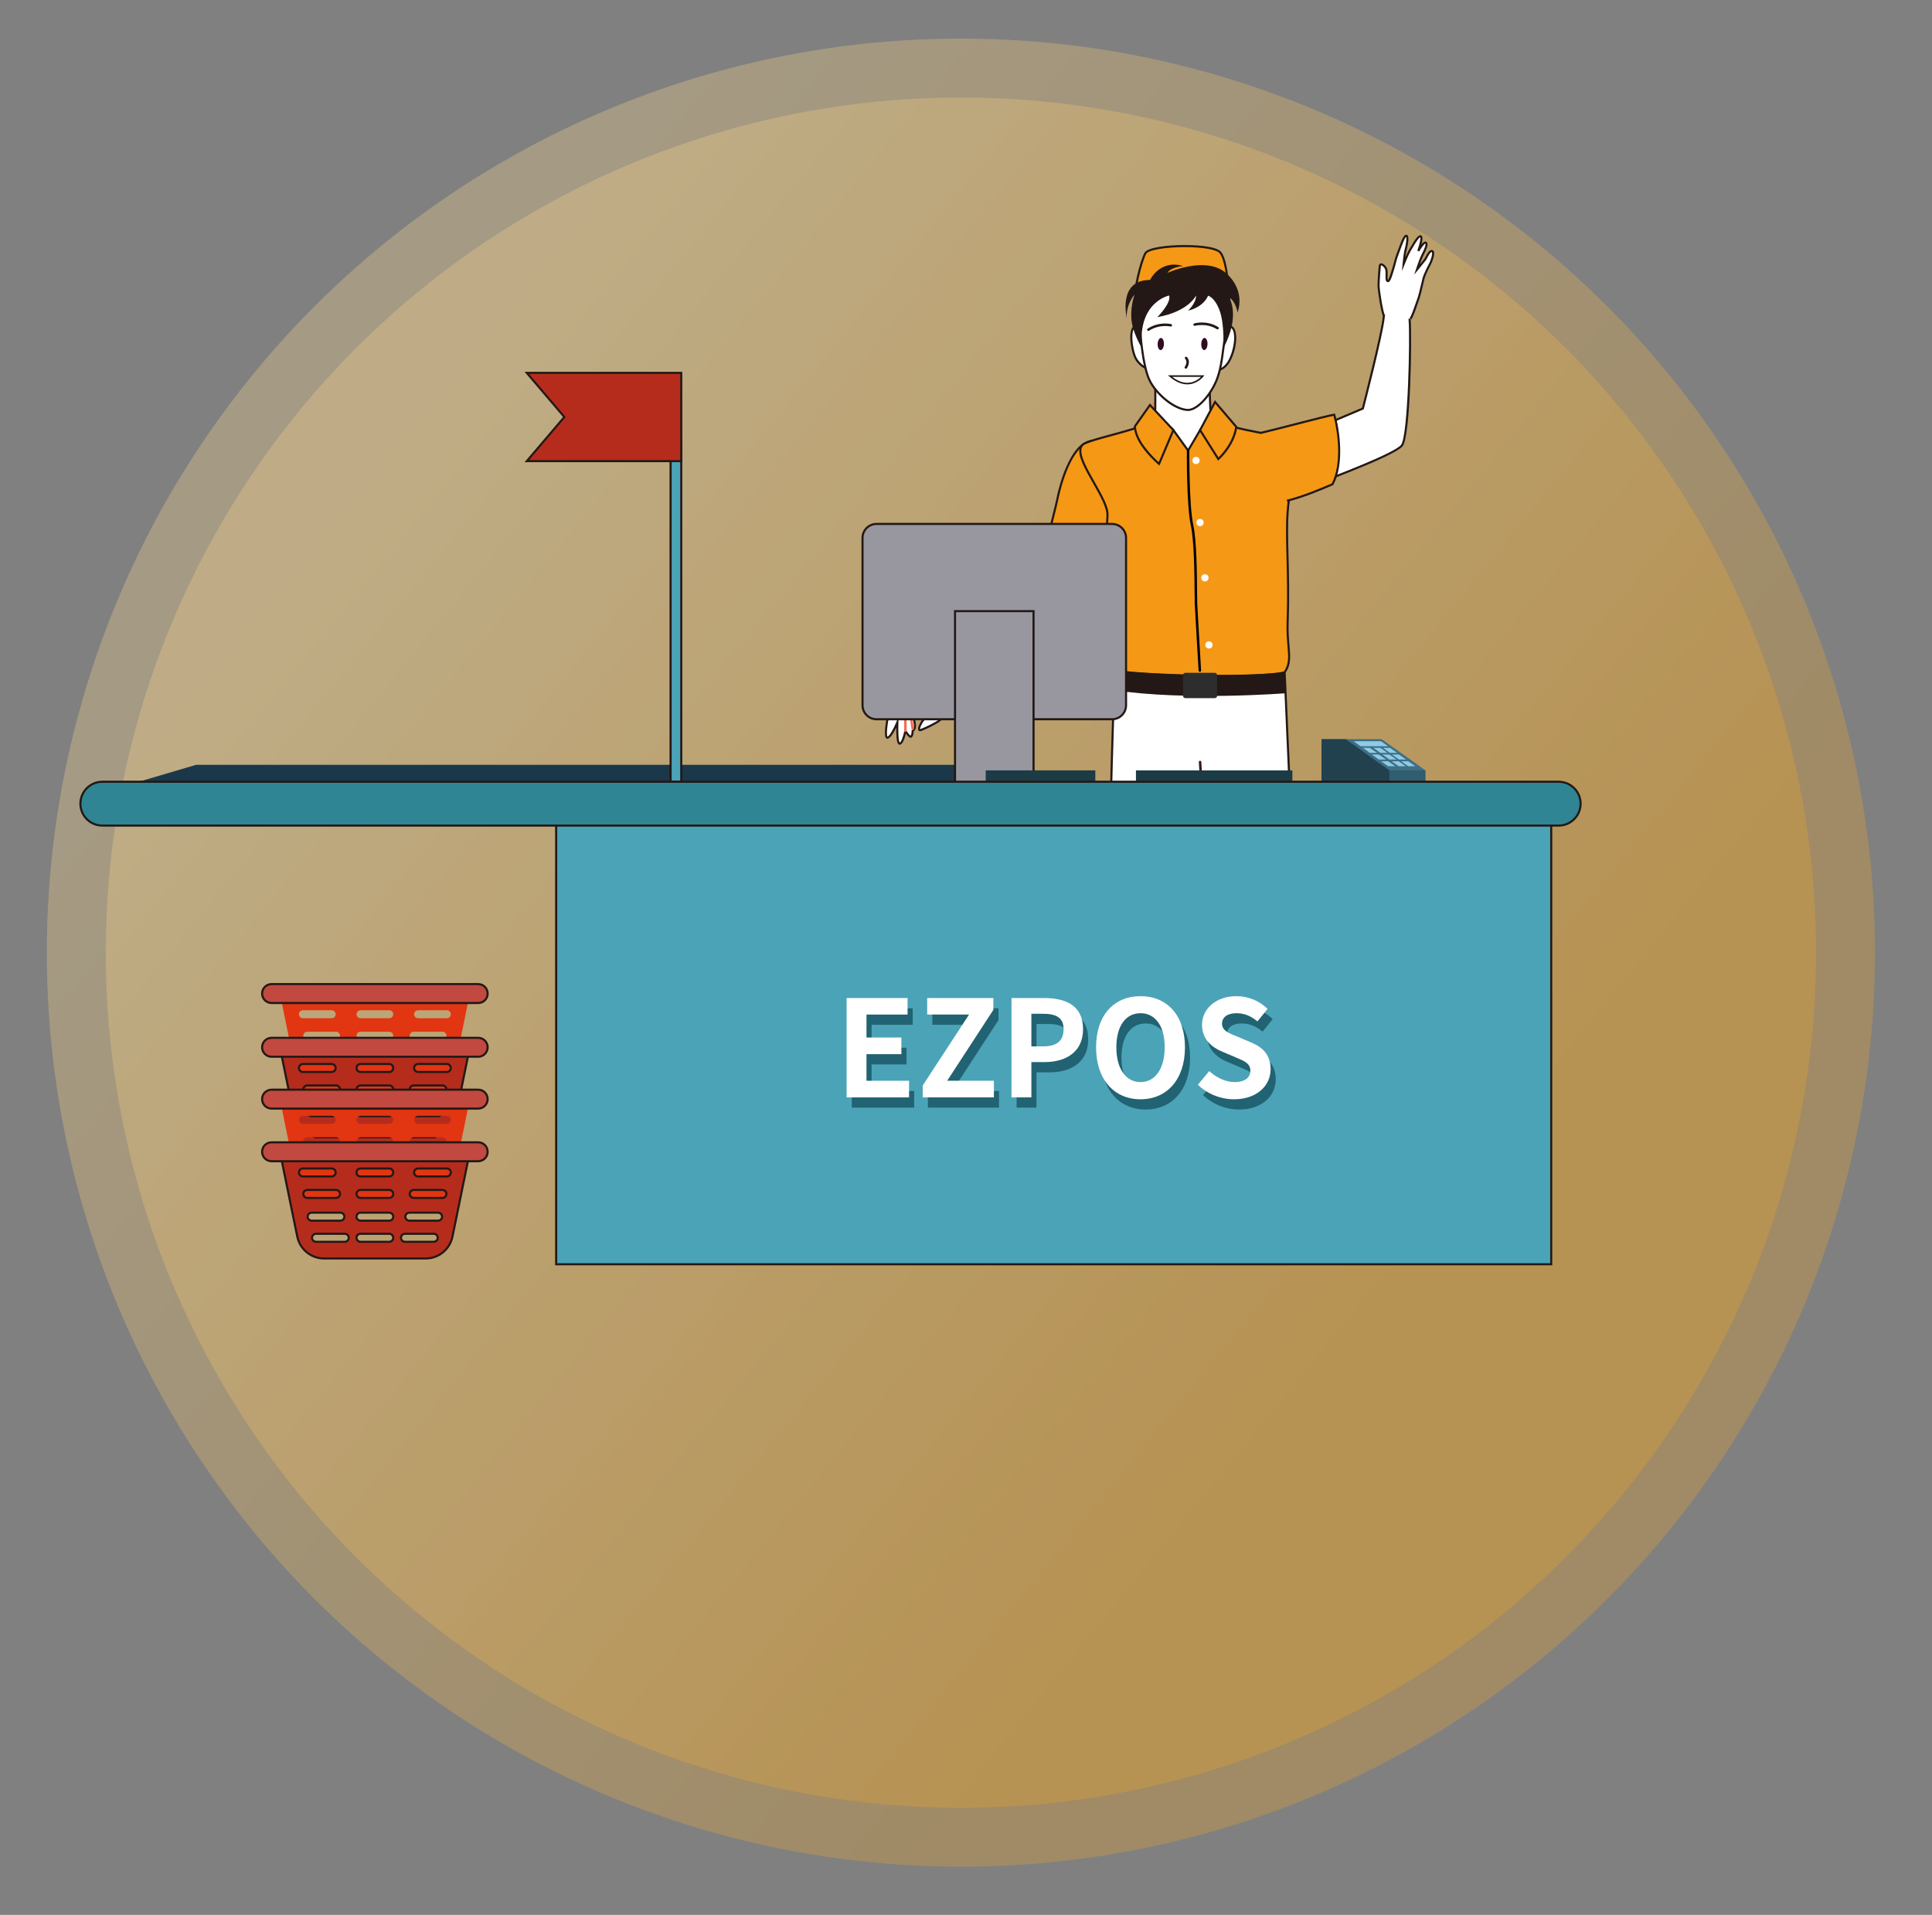<?xml version="1.0" encoding="iso-8859-1"?>
<!-- Generator: Adobe Illustrator 16.0.0, SVG Export Plug-In . SVG Version: 6.00 Build 0)  -->
<!DOCTYPE svg PUBLIC "-//W3C//DTD SVG 1.1//EN" "http://www.w3.org/Graphics/SVG/1.1/DTD/svg11.dtd">
<svg version="1.1" id="Layer_2" xmlns="http://www.w3.org/2000/svg" xmlns:xlink="http://www.w3.org/1999/xlink" x="0px" y="0px"
	 width="754px" height="747.334px" viewBox="0 0 754 747.334" style="enable-background:new 0 0 754 747.334;" xml:space="preserve"
	>
<rect x="0" y="0" width="754" height="747.334" fill="#808080" stroke="none"/>
<g>
	<linearGradient id="SVGID_1_" gradientUnits="userSpaceOnUse" x1="130.963" y1="172.973" x2="546.218" y2="511.269">
		<stop  offset="0" style="stop-color:#FFDA8C"/>
		<stop  offset="1" style="stop-color:#EDA425"/>
	</linearGradient>
	<circle style="opacity:0.29;fill:url(#SVGID_1_);" cx="375.008" cy="371.788" r="356.734"/>
	<linearGradient id="SVGID_2_" gradientUnits="userSpaceOnUse" x1="146.698" y1="185.79" x2="535.18" y2="502.275">
		<stop  offset="0" style="stop-color:#FFDA8C"/>
		<stop  offset="1" style="stop-color:#EDA425"/>
	</linearGradient>
	<circle style="opacity:0.29;fill:url(#SVGID_2_);" cx="375.008" cy="371.788" r="333.734"/>
	<g>
		<g>
			<g>
				<path style="fill:#FFFFFF;" d="M415.261,198.615c0,0-7.224,26.395-10.911,37.201c-3.687,10.808,14.646,14.444,18.618,6.95
					c3.971-7.496,13.377-41.399,13.377-41.399L415.261,198.615z"/>
				<path style="fill:#231815;" d="M414.803,247.123c0,0,0,0-0.002,0c-4.167,0-8.096-1.729-10.011-4.405
					c-1.429-1.997-1.713-4.429-0.825-7.032c3.642-10.672,10.831-36.913,10.904-37.178l0.094-0.341l21.897,2.856l-0.124,0.451
					c-0.385,1.386-9.464,34.033-13.41,41.481C421.943,245.565,418.758,247.123,414.803,247.123z M415.559,199.063
					c-0.859,3.13-7.402,26.854-10.824,36.885c-0.813,2.379-0.57,4.498,0.718,6.298c1.766,2.468,5.437,4.064,9.349,4.064
					c0.002,0,0.002,0,0.002,0c3.649,0,6.566-1.396,7.807-3.734c3.656-6.904,12.086-36.822,13.218-40.866L415.559,199.063z"/>
			</g>
			<g>
				<path style="fill:#FFFFFF;" d="M540.004,123.925c-0.573,6.353-8.127,35.517-8.127,35.517l-38.453,16.294l15.313,14.877
					c0,0,35.501-12.79,38.41-16.799c2.906-4.008,3.526-42.481,2.987-48.995C549.596,118.304,540.54,117.986,540.004,123.925z"/>
				<path style="fill:#231815;" d="M508.636,191.08l-15.933-15.479l38.83-16.455c0.66-2.554,7.527-29.28,8.066-35.256
					c0.286-3.182,2.778-4.605,5.119-4.605c2.585,0,5.507,1.722,5.82,5.501c0.553,6.675-0.025,45.077-3.064,49.269
					c-2.947,4.062-37.146,16.417-38.601,16.939L508.636,191.08z M494.146,175.872l14.692,14.271
					c12.305-4.441,35.751-13.498,37.978-16.568c2.723-3.753,3.487-41.795,2.912-48.724c-0.27-3.267-2.786-4.755-5.01-4.755
					c-1.972,0-4.068,1.195-4.311,3.865c-0.569,6.313-7.83,34.39-8.139,35.581l-0.049,0.194l-0.186,0.077L494.146,175.872z"/>
			</g>
			<g>
				<g>
					<path style="fill:#FFFFFF;" d="M540.454,123.334c-0.176-0.071-0.286-0.133-0.321-0.181c-0.789-1.102-2.137-10.116-2.13-11.771
						c0.011-1.654,0.373-6.83,0.506-7.687c0.129-0.856,1.289-0.65,2.215,0.799c0.927,1.45-0.058,4.684,0.781,5.194
						c0.839,0.512,1.818-3.631,2.228-4.785c0.408-1.155,0.711-3.109,1.807-6.015c1.098-2.906,2.365-6.881,3.287-6.871
						c0.923,0.011,0.158,4.064-0.264,5.517c-0.423,1.452-0.789,5.584-0.789,5.584s1.694-4.186,2.348-5.225
						c0.655-1.035,3.206-5.968,4.29-5.665c1.085,0.302-0.896,5.708-0.896,5.708s1.972-3.294,2.683-3.263
						c1.465,0.063-0.521,3.854-1.192,5.165c-0.675,1.311-2.005,5.371-2.005,5.371s2.507-3.059,3.138-3.874
						c0.629-0.814,1.577-3.518,2.707-3.354c1.127,0.164-0.058,3.816-0.882,5.293c-0.825,1.476-2.05,4.172-2.314,5.079
						c-0.264,0.905-1.534,6.774-2.134,8.315c-0.547,1.4-2.022,6.274-3.073,7.794"/>
					<path style="fill:#231815;" d="M550.776,124.696l-0.669-0.462c0.742-1.076,1.756-4.037,2.424-5.997
						c0.246-0.719,0.458-1.338,0.604-1.715c0.401-1.029,1.136-4.151,1.621-6.217c0.231-0.989,0.416-1.77,0.501-2.065
						c0.278-0.953,1.509-3.657,2.351-5.163c0.778-1.397,1.542-3.998,1.223-4.645c-0.022-0.045-0.032-0.046-0.045-0.049
						c-0.537-0.083-1.243,1.279-1.675,2.09c-0.241,0.456-0.451,0.849-0.652,1.111c-0.627,0.81-3.042,3.757-3.144,3.884l-1.377,1.678
						l0.677-2.062c0.054-0.168,1.346-4.107,2.028-5.432l0.048-0.093c1.617-3.146,1.753-4.155,1.585-4.447
						c-0.009-0.014-0.019-0.029-0.097-0.033c-0.301,0.094-1.378,1.498-2.316,3.066l-0.729-0.348
						c0.865-2.368,1.391-4.747,1.146-5.178c-0.462,0.046-1.57,1.591-3.294,4.6c-0.223,0.388-0.402,0.702-0.522,0.891
						c-0.625,0.995-2.296,5.118-2.313,5.16l-1.022,2.524l0.241-2.713c0.015-0.17,0.375-4.188,0.804-5.663
						c0.495-1.707,0.865-4.423,0.6-4.974c-0.56,0.314-1.643,3.284-2.299,5.08c-0.188,0.516-0.374,1.024-0.555,1.505
						c-0.693,1.836-1.058,3.258-1.352,4.4c-0.16,0.63-0.3,1.173-0.452,1.605c-0.081,0.227-0.188,0.584-0.311,0.997
						c-0.757,2.544-1.236,3.8-1.904,4.058c-0.205,0.078-0.421,0.06-0.608-0.055c-0.607-0.37-0.584-1.314-0.556-2.507
						c0.026-1.02,0.054-2.175-0.355-2.816c-0.598-0.936-1.188-1.15-1.375-1.114c-0.025,0.005-0.075,0.016-0.098,0.157
						c-0.123,0.808-0.489,5.949-0.499,7.627c-0.009,1.839,1.348,10.387,2.029,11.496c0.025,0.014,0.076,0.04,0.169,0.078
						l-0.311,0.751c-0.271-0.111-0.411-0.201-0.495-0.318c-0.894-1.252-2.213-10.396-2.205-12.012
						c0.01-1.633,0.365-6.809,0.509-7.745c0.065-0.436,0.339-0.746,0.731-0.83c0.695-0.144,1.564,0.433,2.228,1.472
						c0.544,0.851,0.512,2.139,0.484,3.274c-0.014,0.57-0.036,1.494,0.118,1.741c0.434-0.385,1.101-2.622,1.359-3.489
						c0.127-0.423,0.235-0.789,0.322-1.035c0.141-0.4,0.271-0.901,0.433-1.535c0.282-1.102,0.668-2.609,1.378-4.487
						c0.181-0.478,0.364-0.983,0.552-1.495c1.428-3.916,2.156-5.637,3.11-5.637c0.003,0,0.006,0,0.009,0
						c0.222,0.001,0.42,0.107,0.561,0.295c0.803,1.081-0.424,5.694-0.438,5.741c-0.174,0.598-0.34,1.688-0.474,2.741
						c0.474-1.093,0.99-2.224,1.298-2.712c0.114-0.182,0.289-0.486,0.504-0.861c1.975-3.446,3.233-5.258,4.238-4.979
						c0.142,0.04,0.341,0.142,0.473,0.401c0.3,0.582,0.075,1.911-0.253,3.167c0.54-0.669,1.061-1.139,1.454-1.139
						c0.008,0,0.015,0,0.022,0.002c0.335,0.014,0.607,0.168,0.762,0.436c0.494,0.853-0.268,2.706-1.563,5.227l-0.049,0.094
						c-0.33,0.646-0.835,2-1.251,3.179c0.679-0.833,1.404-1.731,1.701-2.115c0.16-0.205,0.364-0.589,0.58-0.996
						c0.666-1.251,1.413-2.669,2.508-2.511c0.286,0.042,0.521,0.216,0.656,0.492c0.584,1.184-0.651,4.343-1.243,5.399
						c-0.803,1.44-2.018,4.101-2.278,4.994c-0.08,0.276-0.261,1.046-0.491,2.024c-0.52,2.213-1.231,5.244-1.653,6.326
						c-0.142,0.36-0.35,0.973-0.593,1.684C552.576,120.623,551.583,123.528,550.776,124.696z"/>
				</g>
			</g>
			<g>
				<path style="fill:#F59816;" d="M444.159,116.828c-3.07,1.741,0.941-14.718,2.886-18.044c1.943-3.324,26.031-3.905,29.195-0.243
					c3.081,3.569,3.566,19.869,3.566,19.869S465.828,104.53,444.159,116.828z"/>
				<path style="fill:#231815;" d="M480.243,119.414l-0.722-0.715c-0.066-0.066-6.739-6.549-17.762-6.549
					c-5.663,0-11.519,1.692-17.401,5.03c-0.212,0.12-0.415,0.182-0.608,0.182l0,0c-0.33,0-0.613-0.178-0.798-0.499
					c-1.352-2.354,2.065-15.417,3.742-18.282c1.186-2.029,8.95-2.953,15.662-2.953c2.792,0,12.067,0.19,14.19,2.648
					c3.14,3.636,3.646,19.449,3.667,20.121L480.243,119.414z M461.76,111.338c9.258,0,15.548,4.452,17.604,6.144
					c-0.161-3.505-0.896-15.738-3.43-18.675c-1.243-1.438-6.571-2.366-13.577-2.366c-7.553,0-14.124,1.12-14.961,2.55
					c-1.641,2.805-4.825,15.574-3.739,17.468c0.053,0.092,0.083,0.092,0.094,0.092l0,0c0.022,0,0.088-0.008,0.208-0.075
					C449.964,113.065,455.953,111.338,461.76,111.338z"/>
			</g>
			<g>
				<path style="fill:#612D23;" d="M454.649,483.054c0.181,1.563,0,2.474,0,2.474s-6.327,2.19-6.935,2.25
					c-0.608,0.062-1.886-0.243-1.886-0.243s-3.346,2.617-6.507,3.954c-3.163,1.339-11.156,3.407-18.169-0.243
					c0,0-0.748-2.675,0.773-3.07C423.447,487.777,454.649,483.054,454.649,483.054z"/>
				<g>
					<path style="fill:#29100E;" d="M454.649,483.054c0,0-4.515,0.744-7.135,1.873c-2.642,1.129-4.898,3.771-9.798,5.645
						c-4.876,1.872-17.045,1.647-16.549-1.873c1.038-7.225,8.06-7.541,10.679-8.987c0.249-0.135,0.451-0.271,0.61-0.429
						c1.873-1.873,4.131-3.386,4.131-6.027c0-2.619,0.384-8.646,0.384-8.646c0.429-0.858,1.446-1.829,2.687-1.829
						c1.919,0,3.319,0.79,4.448,2.257c0.022,0.024,0.044,0.068,0.067,0.091c4.65-0.136,8.985-0.903,8.985-0.903
						s-0.769,6.411,0.361,9.03C454.649,475.896,454.649,483.054,454.649,483.054z"/>
				</g>
			</g>
			<g>
				<path style="fill:#612D23;" d="M491.138,483.054c-0.181,1.563,0,2.474,0,2.474s6.327,2.19,6.935,2.25
					c0.608,0.062,1.885-0.243,1.885-0.243s3.345,2.617,6.509,3.954c3.163,1.339,11.154,3.407,18.167-0.243
					c0,0,0.748-2.675-0.772-3.07C522.339,487.777,491.138,483.054,491.138,483.054z"/>
				<g>
					<path style="fill:#29100E;" d="M491.138,483.054c0,0,4.515,0.744,7.136,1.873c2.639,1.129,4.898,3.771,9.795,5.645
						c4.879,1.872,17.047,1.647,16.549-1.873c-1.037-7.225-8.059-7.541-10.678-8.987c-0.247-0.135-0.451-0.271-0.609-0.429
						c-1.875-1.873-4.133-3.386-4.133-6.027c0-2.619-0.383-8.646-0.383-8.646c-0.429-0.858-1.444-1.829-2.686-1.829
						c-1.92,0-3.319,0.79-4.447,2.257c-0.023,0.024-0.046,0.068-0.068,0.091c-4.65-0.136-8.986-0.903-8.986-0.903
						s0.77,6.411-0.36,9.03C491.138,475.896,491.138,483.054,491.138,483.054z"/>
				</g>
			</g>
			<g>
				<path style="fill:#F59816;" d="M440.294,211.058c2.78-23.108-5.489-44.46-16.952-38.005
					c-4.562,2.568-8.625,11.654-10.814,22.309c-0.752,3.654-2.238,8.345-2.596,11.558c8.675,1.26,21.801,4.166,30.234,5.619
					C440.21,212.047,440.235,211.539,440.294,211.058z"/>
				<path style="fill:#231815;" d="M440.531,213.014l-0.436-0.074c-3.438-0.593-7.607-1.417-12.021-2.29
					c-6.424-1.269-13.067-2.583-18.2-3.327l-0.39-0.058l0.045-0.39c0.222-2.007,0.882-4.59,1.518-7.087
					c0.391-1.53,0.795-3.115,1.083-4.51c2.351-11.427,6.569-20.079,11.011-22.58c1.439-0.811,2.877-1.221,4.276-1.221
					c2.351,0,4.54,1.126,6.51,3.346c5.772,6.512,8.557,21.43,6.77,36.283c-0.036,0.298-0.06,0.606-0.081,0.914
					c-0.016,0.186-0.029,0.371-0.046,0.556L440.531,213.014z M410.383,206.575c5.098,0.758,11.578,2.039,17.851,3.278
					c4.222,0.834,8.222,1.624,11.563,2.209c0.003-0.033,0.006-0.068,0.009-0.103c0.022-0.319,0.047-0.642,0.086-0.951
					c1.762-14.639-0.942-29.297-6.572-35.646c-2.888-3.255-6.259-3.938-9.778-1.956c-4.243,2.39-8.312,10.833-10.615,22.038
					c-0.292,1.412-0.697,3.005-1.091,4.546C411.245,202.299,410.637,204.681,410.383,206.575z"/>
			</g>
			<g>
				<path style="fill:#FFFFFF;" d="M435.104,261.682c0,0-2.224,52.32-2.166,98.383c0.06,46.062,1.971,115.06,1.971,115.06
					s10.652,5.282,21.693,1.158l12.597-164.515l22.229,165.012c0,0,12.142,5.698,19.278-1.157l-9.354-213.26
					C501.352,262.362,454.42,262.91,435.104,261.682z"/>
				<path style="fill:#231815;" d="M501.453,479.406c-5.32,0-10.001-2.165-10.198-2.259l-0.2-0.094l-0.028-0.219l-21.719-161.2
					l-12.32,160.937l-0.242,0.09c-2.843,1.063-5.912,1.601-9.124,1.601c-7.213,0-12.664-2.661-12.893-2.774l-0.22-0.107
					l-0.006-0.245c-0.021-0.689-1.911-69.529-1.969-115.07c-0.06-45.544,2.143-97.876,2.165-98.401l0.018-0.413l0.414,0.026
					c10.415,0.662,28.988,0.802,42.733,0.802c12.901,0,23.379-0.122,23.483-0.123l0.393-0.004l0.019,0.393l9.361,213.442
					l-0.132,0.128C508.575,478.231,505.367,479.406,501.453,479.406z M491.801,476.501c0.945,0.41,5.119,2.093,9.652,2.093
					c3.625,0,6.598-1.056,8.839-3.142l-9.329-212.68c-2.022,0.021-11.598,0.116-23.099,0.116c-13.577,0-31.862-0.134-42.37-0.777
					c-0.208,5.033-2.203,54.575-2.147,97.952c0.056,44.141,1.836,110.18,1.961,114.798c1.087,0.491,6.089,2.589,12.313,2.589
					c3.022,0,5.913-0.491,8.597-1.46l12.869-168.09L491.801,476.501z"/>
			</g>
			<g>
				<path style="fill:#D48F62;" d="M448.794,158.065c2.669-3.855,21.757-5.463,25.406-1.188c3.649,4.277-8.63,22.257-8.63,22.257
					l-18.525-12.399L448.794,158.065z"/>
				<g>
					<g>
						<path style="fill:#FFFFFF;" d="M458.928,181.28c-7.014-3.758-8.334-9.023-8.334-9.023s0.315-9.228,0.297-17.602
							c0-0.688,0-1.358-0.019-2.027c-0.056-3.647-0.167-6.959-0.428-9.043c-0.912-7.107,21.676,4.744,21.676,4.744
							s-0.057,3.275,0.093,7.498c0.186,5.563,0.67,12.783,1.99,16.43C476.512,178.714,465.943,185.039,458.928,181.28z"/>
						<path style="fill:#231815;" d="M463.609,182.813c-1.779,0-3.42-0.396-4.873-1.174c-7.091-3.8-8.482-9.063-8.536-9.285
							l-0.016-0.055l0.003-0.058c0.002-0.091,0.315-9.317,0.297-17.586c0-0.695,0-1.353-0.018-2.018
							c-0.067-4.349-0.202-7.208-0.426-9.004c-0.101-0.789,0.055-1.425,0.464-1.89c0.488-0.555,1.328-0.837,2.494-0.837
							c5.785,0,18.76,6.773,19.31,7.061l0.221,0.117l-0.003,0.251c0,0.033-0.055,3.313,0.093,7.477
							c0.261,7.836,0.941,13.475,1.966,16.305c0.691,1.933,0.358,3.943-0.962,5.816
							C471.567,180.853,467.544,182.813,463.609,182.813z M451.001,172.207c0.159,0.54,1.725,5.29,8.119,8.715
							c1.334,0.716,2.846,1.078,4.489,1.078c3.626,0,7.47-1.863,9.351-4.533c0.809-1.148,1.616-2.962,0.86-5.074
							c-1.067-2.948-1.744-8.518-2.013-16.551c-0.124-3.522-0.106-6.417-0.097-7.268c-1.76-0.903-13.525-6.854-18.712-6.854
							c-0.923,0-1.557,0.19-1.885,0.562c-0.251,0.286-0.338,0.695-0.268,1.251c0.229,1.828,0.365,4.715,0.433,9.089
							c0.018,0.671,0.018,1.332,0.018,2.034C451.314,162.579,451.028,171.376,451.001,172.207z"/>
					</g>
				</g>
				<g>
					<path style="fill:#F59816;" d="M502.518,199.877c1.217-17.47,8.393-24.886,3.266-27.835c-3.207-1.842-17.938-3.137-28.4-6.623
						c-5.327-1.776-9.033,2.427-9.033,2.427l-4.671,7.977l-5.746-7.977c0,0-4.322-4.66-8.771-2.865
						c-8.919,3.602-21.334,5.967-25.819,8.072c-6.993,3.279,9.379,20.809,8.877,28.139c-0.765,11.125,0.746,26.377,0.746,39.955
						c0,13.293-1.771,14.616,2.14,20.535c10.57,2.236,59.33,3.014,66.247,0.681c3.361-4.82,0.807-9.241,1.172-19.373
						C503.2,224.225,501.787,210.38,502.518,199.877z"/>
					<path style="fill:#231815;" d="M476.223,264.185c-0.001,0-0.002,0-0.004,0c-15.148,0-34.736-0.738-41.198-2.106l-0.162-0.034
						l-0.091-0.139c-2.862-4.327-2.756-6.385-2.471-11.884c0.118-2.255,0.263-5.061,0.263-8.875c0-5.516-0.253-11.353-0.495-16.998
						c-0.363-8.416-0.707-16.364-0.252-22.985c0.203-2.96-2.581-7.866-5.272-12.61c-3.156-5.562-6.136-10.813-5.156-13.893
						c0.282-0.889,0.883-1.554,1.784-1.976c2.118-0.995,5.917-2.029,10.316-3.229c5.051-1.374,10.775-2.935,15.525-4.852
						c0.725-0.293,1.492-0.44,2.279-0.44c3.738,0,6.812,3.267,6.941,3.406l0.031,0.039l5.382,7.47l4.401-7.502
						c0.109-0.122,2.693-3.002,6.711-3.002c0.917,0,1.842,0.154,2.756,0.458c5.497,1.832,12.297,3.077,17.762,4.078
						c5.105,0.936,9.139,1.675,10.711,2.578c3.098,1.779,2.131,4.985,0.528,10.295c-1.285,4.259-3.045,10.09-3.59,17.922
						c-0.351,5.043-0.204,10.889-0.035,17.656c0.185,7.364,0.393,15.711,0.041,25.442c-0.131,3.669,0.117,6.529,0.336,9.052
						c0.371,4.27,0.64,7.354-1.579,10.538l-0.076,0.108l-0.128,0.043C497.635,264.044,482.54,264.185,476.223,264.185z
						 M435.352,261.317c6.571,1.335,25.887,2.055,40.867,2.055c0.002,0,0.003,0,0.006,0c12.858,0,22.115-0.506,24.872-1.354
						c1.966-2.9,1.724-5.691,1.359-9.89c-0.211-2.42-0.472-5.433-0.339-9.152c0.351-9.706,0.143-18.04-0.042-25.394
						c-0.17-6.788-0.316-12.649,0.037-17.731c0.552-7.923,2.326-13.805,3.623-18.101c1.651-5.476,2.279-7.956-0.154-9.354
						c-1.454-0.836-5.626-1.601-10.454-2.484c-5.489-1.006-12.321-2.257-17.872-4.107c-0.829-0.275-1.67-0.416-2.499-0.416
						c-3.46,0-5.815,2.419-6.077,2.7l-4.965,8.479l-6.095-8.46c-0.238-0.247-3.079-3.131-6.33-3.131
						c-0.683,0-1.348,0.128-1.976,0.382c-4.795,1.936-10.544,3.502-15.616,4.884c-4.362,1.188-8.131,2.215-10.184,3.179
						c-0.699,0.327-1.142,0.814-1.354,1.486c-0.873,2.742,2.156,8.081,5.088,13.245c2.878,5.072,5.597,9.863,5.377,13.067
						c-0.453,6.575-0.11,14.502,0.251,22.896c0.244,5.652,0.498,11.498,0.498,17.032c0,3.835-0.147,6.653-0.265,8.916
						C432.83,255.454,432.734,257.312,435.352,261.317z"/>
				</g>
				<circle style="fill:#FCFCFC;" cx="466.762" cy="179.708" r="1.412"/>
				<circle style="fill:#FCFCFC;" cx="468.35" cy="203.927" r="1.412"/>
				<circle style="fill:#FCFCFC;" cx="471.822" cy="251.699" r="1.412"/>
				<circle style="fill:#FCFCFC;" cx="470.241" cy="225.507" r="1.413"/>
				<g>
					<path d="M468.26,262.169c-0.257,0-0.472-0.199-0.488-0.459c-0.013-0.225-1.338-22.67-1.494-26.021
						c-0.037-0.765-0.049-2.284-0.065-4.382c-0.053-7.063-0.157-20.211-1.468-26.209c-1.695-7.749-1.559-28.403-1.553-29.279
						c0.003-0.269,0.219-0.483,0.485-0.483c0,0,0.003,0,0.006,0c0.268,0.003,0.485,0.223,0.482,0.49
						c-0.001,0.214-0.143,21.421,1.53,29.063c1.334,6.1,1.437,19.312,1.489,26.409c0.017,2.011,0.029,3.597,0.064,4.343
						c0.158,3.349,1.483,25.787,1.497,26.014c0.016,0.267-0.191,0.499-0.459,0.515C468.277,262.169,468.27,262.169,468.26,262.169z"
						/>
				</g>
				<g>
					<path style="fill:#F59816;" d="M457.933,167.846l-5.586,13.183c0,0-9.34-7.87-9.41-14.676l5.857-8.287L457.933,167.846z"/>
					<path style="fill:#231815;" d="M452.506,181.692l-0.421-0.354c-0.388-0.325-9.484-8.068-9.555-14.98l-0.002-0.132l6.223-8.804
						l9.659,10.34L452.506,181.692z M443.345,166.478c0.161,5.7,7.065,12.27,8.848,13.874l5.264-12.421l-8.618-9.225
						L443.345,166.478z"/>
				</g>
				<g>
					<path style="fill:#F59816;" d="M468.35,167.846l7.109,11.289c0,0,6.011-5.235,7.015-12.561l-8.273-9.696L468.35,167.846z"/>
					<path style="fill:#231815;" d="M475.369,179.752l-7.488-11.889l6.242-11.703l8.778,10.289l-0.025,0.18
						c-1.013,7.392-6.9,12.595-7.149,12.813L475.369,179.752z M468.82,167.831l6.721,10.672c1.27-1.231,5.61-5.821,6.505-11.805
						l-7.767-9.104L468.82,167.831z"/>
				</g>
			</g>
			<g>
				<g>
					<path style="fill:#FFFFFF;" d="M447.84,143.97c0,0-3.75-1.43-5.091-5.225c-1.34-3.795-3.036-14.184,3.51-11.529
						C452.803,129.871,447.84,143.97,447.84,143.97z"/>
					<path style="fill:#231815;" d="M448.084,144.498l-0.39-0.149c-0.159-0.061-3.941-1.543-5.327-5.469
						c-0.906-2.561-2.176-8.696-0.326-11.313c0.896-1.268,2.39-1.531,4.369-0.727c6.826,2.769,2.021,16.674,1.813,17.263
						L448.084,144.498z M444.371,127.194c-0.722,0-1.267,0.275-1.667,0.844c-1.56,2.203-0.49,7.973,0.428,10.57
						c1.011,2.86,3.5,4.329,4.464,4.806c0.743-2.331,4.01-13.589-1.49-15.821C445.453,127.328,444.869,127.194,444.371,127.194z"/>
				</g>
				<g>
					<path style="fill:#FFFFFF;" d="M474.142,144.452c0,0,3.319,0.715,5.711-3.826c2.39-4.541,2.953-10.99,1.101-12.746
						c-1.852-1.754-5.605,1.09-5.605,1.09L474.142,144.452z"/>
					<path style="fill:#231815;" d="M474.654,144.9L474.654,144.9c-0.354-0.002-0.574-0.047-0.599-0.052l-0.346-0.074l1.248-16.021
						l0.146-0.109c0.093-0.071,2.322-1.741,4.296-1.741c0.738,0,1.354,0.23,1.834,0.683c2.001,1.896,1.494,8.449-1.021,13.229
						C478.271,144.501,475.679,144.9,474.654,144.9z M474.579,144.086c0.821,0.016,3.126-0.256,4.913-3.649
						c2.285-4.339,2.892-10.641,1.182-12.261c-0.326-0.31-0.742-0.46-1.274-0.46c-1.44,0-3.156,1.121-3.662,1.474L474.579,144.086z"
						/>
				</g>
				<g>
					<path style="fill:#FFFFFF;" d="M463.343,159.985c4.021,0.291,9.064-5.987,11.301-11.252c2.237-5.267,2.484-11.505,3.43-17.273
						c0.945-5.77,0.731-14.084-2.321-16.21c-3.051-2.125-24.139-4.025-28.707,1.055c-2.514,2.794-2.242,9.533-2.001,13.261
						c0.241,3.729,1.265,14.227,3.7,19.061C451.203,153.511,457.861,159.59,463.343,159.985z"/>
					<path style="fill:#231815;" d="M463.613,160.401L463.613,160.401c-0.102,0-0.202-0.004-0.301-0.01
						c-5.564-0.402-12.336-6.427-14.932-11.582c-2.786-5.531-3.651-17.833-3.741-19.218c-0.293-4.493-0.392-10.786,2.104-13.559
						c2.64-2.935,10.001-3.373,14.155-3.373c6.421,0,13.328,1.033,15.085,2.257c3.406,2.372,3.336,11.445,2.491,16.608
						c-0.25,1.515-0.453,3.097-0.651,4.624c-0.561,4.334-1.139,8.814-2.808,12.742C472.665,154.428,467.637,160.401,463.613,160.401
						z M460.899,113.473c-6.839,0-11.778,1.131-13.553,3.104c-2.29,2.544-2.18,8.616-1.897,12.963
						c0.321,4.964,1.453,14.528,3.658,18.904c2.492,4.952,9.121,10.766,14.264,11.138c3.604,0.258,8.587-5.566,10.898-11.008
						c1.625-3.823,2.196-8.249,2.749-12.527c0.199-1.536,0.403-3.123,0.653-4.651c1.034-6.315,0.513-13.956-2.151-15.811
						C474.086,114.584,467.73,113.473,460.899,113.473z"/>
				</g>
				<g>
					<path style="fill:#231815;" d="M448.172,129.145c-0.161,0-0.317-0.078-0.41-0.223c-0.146-0.226-0.082-0.527,0.145-0.672
						c4.432-2.879,8.953-1.809,9.14-1.767c0.261,0.063,0.42,0.328,0.356,0.589c-0.063,0.26-0.329,0.42-0.588,0.356
						c-0.043-0.011-4.313-1.007-8.38,1.638C448.354,129.119,448.262,129.145,448.172,129.145z"/>
				</g>
				<path style="fill:#231815;" d="M475.174,128.551c-0.091,0-0.18-0.023-0.26-0.076c-4.04-2.553-8.511-1.34-8.552-1.327
					c-0.262,0.081-0.528-0.075-0.601-0.333c-0.075-0.259,0.075-0.528,0.335-0.602c0.2-0.059,4.925-1.354,9.338,1.441
					c0.225,0.143,0.294,0.442,0.148,0.671C475.492,128.472,475.335,128.551,475.174,128.551z"/>
				<path style="fill:#FFFFFF;" d="M458.182,146.424c0,0,4.29,0.533,9.299-0.52c0,0-1.877,4.015-4.648,4.136
					C460.061,150.162,458.182,146.424,458.182,146.424z"/>
				<g>
					<path style="fill:#231815;" d="M462.796,143.888c-0.1,0-0.197-0.029-0.283-0.09c-0.218-0.155-0.27-0.458-0.114-0.679
						c0.054-0.073,1.295-1.86,0.13-3.074c-0.187-0.193-0.178-0.503,0.016-0.688c0.191-0.183,0.497-0.181,0.688,0.016
						c1.379,1.438,0.574,3.451-0.042,4.314C463.096,143.819,462.947,143.888,462.796,143.888z"/>
				</g>
				
					<ellipse transform="matrix(0.999 0.034 -0.034 0.999 4.819 -15.305)" style="fill:#310C1F;" cx="453.219" cy="134.293" rx="1.223" ry="2.362"/>
				
					<ellipse transform="matrix(0.999 0.034 -0.034 0.999 4.829 -15.883)" style="fill:#310C1F;" cx="470.241" cy="134.285" rx="1.223" ry="2.362"/>
			</g>
			<g>
				<path style="fill:#3B1814;" d="M469.197,312.253c-0.257,0-0.471-0.199-0.487-0.458l-0.848-14.375
					c-0.014-0.268,0.19-0.498,0.46-0.515c0.251-0.003,0.499,0.189,0.516,0.458l0.847,14.374c0.015,0.269-0.19,0.498-0.458,0.516
					C469.217,312.253,469.206,312.253,469.197,312.253z"/>
			</g>
			<g>
				<path style="fill:#231815;" d="M435.104,261.682c0,0,36.208,3.677,66.247,0.681l0.36,8.196c0,0-39.291,3.04-66.907-1.218
					L435.104,261.682z"/>
				<path style="fill:#2D2D2D;" d="M474.092,272.463h-11.484c-0.5,0-0.908-0.406-0.908-0.907v-8.078
					c0-0.501,0.408-0.908,0.908-0.908h11.484c0.501,0,0.908,0.407,0.908,0.908v8.078C475,272.057,474.593,272.463,474.092,272.463z"
					/>
			</g>
			<path style="fill:#231815;" d="M445.671,135.901c0,0-3.947-6.377-4.166-11.973c-0.217-5.598,1.432-9.165,1.432-9.165
				s-3.515,3.812-3.189,9.326c0,0-3.65-14.841,9.082-14.841c0,0,3.829-8.109,12.902-5.434c0,0-4.874,0.405-6.09,2.678
				c0,0,15.041-6.894,22.928,0.162c7.888,7.054,4.4,15.244,4.4,15.244s-0.648-4.298-3.324-5.838c0,0,4.686,6.836-2.197,19.84
				c0,0,0.494-9.298-1.452-14.65s-4.541-5.838-4.541-5.838s-1.341,4.217-7.806,5.838c0,0,3.204-2.92,3.113-5.919
				c0,0-2.77,6.243-15.096,8.434c0,0,5.516-5.435,4.623-8.434C456.29,115.332,443.894,117.788,445.671,135.901z"/>
			<g>
				<g>
					<path style="fill:#F59816;" d="M502.27,195.425c6.377-1.563,13.434-4.592,17.765-6.433c4.136-7.871,2.579-20.3,0.682-27.132
						c-2.368,0.254-19.578,4.929-28.475,7.038"/>
					<path style="fill:#231815;" d="M502.366,195.819l-0.192-0.789c6.182-1.515,12.91-4.375,17.363-6.268l0.203-0.087
						c4.027-7.826,2.366-20.065,0.679-26.363c-1.888,0.321-7.961,1.882-14.364,3.528c-4.929,1.267-10.023,2.577-13.72,3.452
						l-0.187-0.79c3.687-0.874,8.779-2.184,13.706-3.448c6.892-1.772,13.402-3.446,14.817-3.599l0.344-0.037l0.092,0.332
						c1.761,6.334,3.59,19.239-0.715,27.431l-0.066,0.129l-0.471,0.199C515.379,191.412,508.611,194.288,502.366,195.819z"/>
				</g>
			</g>
			<g>
				<g>
					<path style="fill:#FFFFFF;" d="M422.968,242.767c-1.884,9.725-39.762,24.723-47.901,29.688c0,0-6.414-7.172-4.413-8.604
						c25.708-18.396,38.454-35.813,43.556-32.583C419.759,234.78,423.719,238.883,422.968,242.767z"/>
					<path style="fill:#231815;" d="M374.988,272.979l-0.226-0.253c-0.528-0.592-5.155-5.841-4.893-8.229
						c0.046-0.416,0.234-0.754,0.546-0.976c11.162-7.99,19.719-15.648,26.591-21.804c7.563-6.771,12.562-11.245,15.802-11.245
						c0.6,0,1.144,0.152,1.617,0.451c4.571,2.894,9.832,7.309,8.94,11.919c-1.435,7.408-22.811,17.612-36.956,24.366
						c-4.852,2.316-9.042,4.316-11.132,5.593L374.988,272.979z M412.809,231.285c-2.931,0-8.102,4.63-15.26,11.037
						c-6.887,6.168-15.461,13.845-26.66,21.859c-0.078,0.056-0.184,0.157-0.209,0.404c-0.181,1.633,2.977,5.638,4.468,7.347
						c2.189-1.291,6.063-3.142,10.913-5.456c13.998-6.683,35.151-16.782,36.509-23.789c0.805-4.158-4.222-8.318-8.578-11.076
						C413.645,231.391,413.258,231.285,412.809,231.285z"/>
				</g>
				<g>
					<path style="fill:#FFFFFF;" d="M379.617,266.951c0,0-2.529,3.649-4.551,5.504c-2.021,1.854-6.948,7.64-8.477,8.785
						c-1.527,1.145-5.295,2.943-7.15,3.65c-1.858,0.708,0.11-3.491,1.64-4.638c1.53-1.144,3.332-4.198,2.297-5.128
						c-1.036-0.929-5.458-0.005-6.494,0.431c-1.038,0.438-0.386,2.675-0.386,4.039c-0.001,1.364,1.524,4.313-0.334,5.703
						c0,0,0.054,1.664-0.602,2.156c-0.655,0.489-2.209-2.269-2.209-2.269s-0.878,4.748-2.186,5.046
						c-1.311,0.3-0.949-8.322-0.949-8.322s-2.406,5.891-3.88,5.971c-1.474,0.082,0.228-9.713,1.047-10.668
						c0.818-0.953,7.347-6.351,8.411-6.978c1.063-0.627,13.357-6.111,14.858-6.384c1.501-0.271,6.655-2.103,6.655-2.103
						L379.617,266.951z"/>
					<path style="fill:#231815;" d="M351.1,290.646c-0.136,0-0.336-0.042-0.525-0.238c-0.729-0.76-0.833-4.14-0.813-6.463
						c-0.903,1.894-2.263,4.278-3.401,4.341c-0.002,0-0.003,0-0.005,0c-0.22,0.002-0.546-0.071-0.756-0.528
						c-0.826-1.794,0.654-9.852,1.476-10.811c0.835-0.971,7.36-6.383,8.514-7.063c0.958-0.563,13.404-6.145,14.992-6.432
						c1.453-0.264,6.541-2.069,6.593-2.088l0.354-0.125l2.554,5.757l-0.13,0.188c-0.104,0.15-2.579,3.706-4.609,5.571
						c-0.896,0.821-2.419,2.479-3.892,4.082c-1.926,2.097-3.744,4.077-4.615,4.729c-1.563,1.17-5.338,2.976-7.252,3.704
						c-0.622,0.238-1.091,0.053-1.249-0.422c-0.357-1.076,1.244-3.978,2.503-4.921c1.183-0.884,2.39-2.83,2.439-3.929
						c0.011-0.269-0.047-0.46-0.171-0.571c-0.099-0.088-0.442-0.296-1.483-0.296c-1.663,0-3.912,0.518-4.582,0.8
						c-0.477,0.198-0.344,1.399-0.236,2.365c0.051,0.464,0.101,0.904,0.1,1.298c0,0.331,0.113,0.821,0.234,1.339
						c0.336,1.434,0.79,3.375-0.565,4.557c-0.005,0.541-0.093,1.784-0.768,2.288c-0.122,0.092-0.267,0.14-0.419,0.14
						c-0.605,0-1.322-0.865-1.844-1.648c-0.372,1.604-1.128,4.094-2.285,4.358C351.204,290.64,351.151,290.646,351.1,290.646
						C351.101,290.646,351.101,290.646,351.1,290.646z M350.721,279.603l-0.098,2.323c-0.145,3.425,0.027,7.342,0.508,7.892
						c0.639-0.268,1.434-2.61,1.821-4.705l0.204-1.101l0.549,0.975c0.58,1.026,1.343,2.001,1.648,2.11
						c0.307-0.29,0.422-1.205,0.403-1.786l-0.006-0.211l0.168-0.128c1.131-0.845,0.756-2.442,0.427-3.854
						c-0.137-0.589-0.256-1.1-0.256-1.524c0.001-0.349-0.047-0.767-0.095-1.208c-0.144-1.298-0.306-2.769,0.729-3.204
						c0.818-0.343,3.188-0.863,4.897-0.863c0.984,0,1.648,0.166,2.025,0.505c0.217,0.193,0.469,0.562,0.439,1.212
						c-0.065,1.467-1.512,3.608-2.764,4.543c-1.15,0.862-2.393,3.436-2.229,3.984c0.044-0.003,0.106-0.015,0.201-0.051
						c1.824-0.696,5.569-2.485,7.053-3.596c0.812-0.606,2.688-2.652,4.503-4.63c1.554-1.688,3.021-3.285,3.941-4.131
						c1.706-1.564,3.819-4.487,4.361-5.249l-2.063-4.65c-1.203,0.423-5.063,1.76-6.365,1.995
						c-1.342,0.243-13.534,5.633-14.725,6.334c-1.082,0.636-7.527,5.983-8.309,6.893c-0.74,0.861-2.074,9.11-1.332,9.994
						c0.764-0.14,2.39-3.044,3.482-5.718L350.721,279.603z"/>
				</g>
				<g>
					<path style="fill:#F86B52;" d="M352.239,278.49c-0.109,0-0.219-0.037-0.309-0.109c-0.205-0.173-0.238-0.473-0.07-0.679
						c0.377-0.46,2.922-2.115,3.692-2.611c0.221-0.144,0.527-0.081,0.672,0.147c0.146,0.225,0.081,0.525-0.146,0.671
						c-1.534,0.987-3.249,2.158-3.463,2.407C352.52,278.43,352.379,278.49,352.239,278.49z"/>
				</g>
				<g>
					<path style="fill:#F86B52;" d="M353.354,285.673c-0.269,0-0.485-0.214-0.488-0.483l-0.049-7.122
						c-0.002-0.27,0.217-0.488,0.484-0.489c0,0,0.001,0,0.003,0c0.267,0,0.484,0.213,0.485,0.481l0.051,7.122
						c0.002,0.271-0.216,0.489-0.482,0.491C353.357,285.673,353.354,285.673,353.354,285.673z"/>
				</g>
				<g>
					<path style="fill:#F86B52;" d="M356.189,284.91c-0.236,0-0.446-0.175-0.479-0.416l-0.788-5.375
						c-0.039-0.267,0.146-0.514,0.411-0.552c0.256-0.045,0.513,0.148,0.551,0.41l0.788,5.375c0.041,0.268-0.146,0.513-0.412,0.552
						C356.237,284.908,356.214,284.91,356.189,284.91z"/>
				</g>
			</g>
		</g>
		<g>
			<path style="fill:#E23512;" d="M109.242,387.753l6.778,33.128c1.014,4.96,5.377,8.521,10.439,8.521h39.687
				c5.062,0,9.425-3.561,10.442-8.521l6.776-33.128H109.242z M116.662,395.832c0-0.862,0.699-1.563,1.562-1.563h11.216
				c0.862,0,1.562,0.7,1.562,1.563s-0.699,1.563-1.562,1.563h-11.216C117.361,397.395,116.662,396.694,116.662,395.832z
				 M118.365,404.209c0-0.861,0.699-1.561,1.561-1.561h11.218c0.864,0,1.562,0.699,1.562,1.561c0,0.864-0.698,1.563-1.562,1.563
				h-11.218C119.064,405.771,118.365,405.073,118.365,404.209z M120.069,413.087c0-0.862,0.7-1.561,1.562-1.561h11.218
				c0.862,0,1.562,0.698,1.562,1.561c0,0.863-0.7,1.563-1.562,1.563h-11.218C120.769,414.65,120.069,413.95,120.069,413.087z
				 M134.553,422.886h-11.218c-0.862,0-1.562-0.7-1.562-1.563c0-0.863,0.7-1.563,1.562-1.563h11.218
				c0.862,0,1.562,0.699,1.562,1.563C136.115,422.186,135.415,422.886,134.553,422.886z M151.911,422.886h-11.217
				c-0.863,0-1.561-0.7-1.561-1.563c0-0.863,0.697-1.563,1.561-1.563h11.217c0.863,0,1.562,0.699,1.562,1.563
				C153.473,422.186,152.774,422.886,151.911,422.886z M151.911,414.65h-11.217c-0.863,0-1.561-0.7-1.561-1.563
				c0-0.862,0.697-1.561,1.561-1.561h11.217c0.863,0,1.562,0.698,1.562,1.561C153.473,413.95,152.774,414.65,151.911,414.65z
				 M151.911,405.771h-11.217c-0.863,0-1.561-0.698-1.561-1.563c0-0.861,0.697-1.561,1.561-1.561h11.217
				c0.863,0,1.562,0.699,1.562,1.561C153.473,405.073,152.774,405.771,151.911,405.771z M151.911,397.395h-11.217
				c-0.863,0-1.561-0.7-1.561-1.563s0.697-1.563,1.561-1.563h11.217c0.863,0,1.562,0.7,1.562,1.563S152.774,397.395,151.911,397.395
				z M169.271,422.886h-11.219c-0.861,0-1.562-0.7-1.562-1.563c0-0.863,0.701-1.563,1.562-1.563h11.219
				c0.861,0,1.561,0.699,1.561,1.563C170.832,422.186,170.132,422.886,169.271,422.886z M170.975,414.65h-11.218
				c-0.863,0-1.562-0.7-1.562-1.563c0-0.862,0.699-1.561,1.562-1.561h11.218c0.862,0,1.561,0.698,1.561,1.561
				C172.536,413.95,171.837,414.65,170.975,414.65z M172.679,405.771h-11.217c-0.865,0-1.563-0.698-1.563-1.563
				c0-0.861,0.699-1.561,1.563-1.561h11.217c0.863,0,1.561,0.699,1.561,1.561C174.239,405.073,173.542,405.771,172.679,405.771z
				 M174.382,397.395h-11.218c-0.862,0-1.561-0.7-1.561-1.563s0.698-1.563,1.561-1.563h11.218c0.863,0,1.563,0.7,1.563,1.563
				S175.245,397.395,174.382,397.395z"/>
			<g>
				<path style="fill:#C14940;" d="M186.63,391.445h-80.655c-2.039,0-3.689-1.654-3.689-3.692l0,0c0-2.039,1.651-3.693,3.689-3.693
					h80.655c2.039,0,3.69,1.654,3.69,3.693l0,0C190.32,389.791,188.668,391.445,186.63,391.445z"/>
				<path style="fill:#231815;" d="M186.63,391.85h-80.655c-2.258,0-4.097-1.837-4.097-4.097s1.838-4.099,4.097-4.099h80.655
					c2.26,0,4.098,1.839,4.098,4.099S188.89,391.85,186.63,391.85z M105.975,384.467c-1.811,0-3.284,1.476-3.284,3.286
					c0,1.813,1.473,3.284,3.284,3.284h80.655c1.811,0,3.285-1.472,3.285-3.284c0-1.811-1.475-3.286-3.285-3.286H105.975z"/>
			</g>
		</g>
		<g>
			<g>
				<path style="fill:#B52C1D;" d="M109.242,408.72l6.778,33.129c1.014,4.96,5.377,8.521,10.439,8.521h39.687
					c5.062,0,9.425-3.562,10.442-8.521l6.776-33.129H109.242z M116.662,416.799c0-0.864,0.699-1.563,1.562-1.563h11.216
					c0.862,0,1.562,0.698,1.562,1.563c0,0.862-0.699,1.563-1.562,1.563h-11.216C117.361,418.361,116.662,417.661,116.662,416.799z
					 M118.365,425.177c0-0.862,0.699-1.563,1.561-1.563h11.218c0.864,0,1.562,0.7,1.562,1.563c0,0.863-0.698,1.562-1.562,1.562
					h-11.218C119.064,426.738,118.365,426.04,118.365,425.177z M120.069,434.055c0-0.862,0.7-1.562,1.562-1.562h11.218
					c0.862,0,1.562,0.699,1.562,1.562s-0.7,1.562-1.562,1.562h-11.218C120.769,435.616,120.069,434.917,120.069,434.055z
					 M134.553,443.853h-11.218c-0.862,0-1.562-0.7-1.562-1.562c0-0.864,0.7-1.563,1.562-1.563h11.218
					c0.862,0,1.562,0.699,1.562,1.563C136.115,443.152,135.415,443.853,134.553,443.853z M151.911,443.853h-11.217
					c-0.863,0-1.561-0.7-1.561-1.562c0-0.864,0.697-1.563,1.561-1.563h11.217c0.863,0,1.562,0.699,1.562,1.563
					C153.473,443.152,152.774,443.853,151.911,443.853z M151.911,435.616h-11.217c-0.863,0-1.561-0.699-1.561-1.562
					s0.697-1.562,1.561-1.562h11.217c0.863,0,1.562,0.699,1.562,1.562S152.774,435.616,151.911,435.616z M151.911,426.738h-11.217
					c-0.863,0-1.561-0.698-1.561-1.562c0-0.862,0.697-1.563,1.561-1.563h11.217c0.863,0,1.562,0.7,1.562,1.563
					C153.473,426.04,152.774,426.738,151.911,426.738z M151.911,418.361h-11.217c-0.863,0-1.561-0.7-1.561-1.563
					c0-0.864,0.697-1.563,1.561-1.563h11.217c0.863,0,1.562,0.698,1.562,1.563C153.473,417.661,152.774,418.361,151.911,418.361z
					 M169.271,443.853h-11.219c-0.861,0-1.562-0.7-1.562-1.562c0-0.864,0.701-1.563,1.562-1.563h11.219
					c0.861,0,1.561,0.699,1.561,1.563C170.832,443.152,170.132,443.853,169.271,443.853z M170.975,435.616h-11.218
					c-0.863,0-1.562-0.699-1.562-1.562s0.699-1.562,1.562-1.562h11.218c0.862,0,1.561,0.699,1.561,1.562
					S171.837,435.616,170.975,435.616z M172.679,426.738h-11.217c-0.865,0-1.563-0.698-1.563-1.562c0-0.862,0.699-1.563,1.563-1.563
					h11.217c0.863,0,1.561,0.7,1.561,1.563C174.239,426.04,173.542,426.738,172.679,426.738z M174.382,418.361h-11.218
					c-0.862,0-1.561-0.7-1.561-1.563c0-0.864,0.698-1.563,1.561-1.563h11.218c0.863,0,1.563,0.698,1.563,1.563
					C175.944,417.661,175.245,418.361,174.382,418.361z"/>
				<path style="fill:#231815;" d="M166.146,450.776h-39.687c-5.232,0-9.79-3.72-10.837-8.847l-6.879-33.616h75.118l-6.875,33.616
					C175.937,447.057,171.377,450.776,166.146,450.776z M109.739,409.126l6.678,32.643c0.971,4.749,5.194,8.195,10.042,8.195h39.687
					c4.848,0,9.071-3.446,10.043-8.195l6.678-32.643H109.739z M169.271,444.259h-11.219c-1.084,0-1.968-0.883-1.968-1.968
					c0-1.086,0.883-1.969,1.968-1.969h11.219c1.085,0,1.966,0.883,1.966,1.969C171.238,443.376,170.356,444.259,169.271,444.259z
					 M158.052,441.135c-0.637,0-1.155,0.518-1.155,1.156c0,0.638,0.518,1.155,1.155,1.155h11.219c0.636,0,1.154-0.518,1.154-1.155
					c0-0.639-0.519-1.156-1.154-1.156H158.052z M151.911,444.259h-11.217c-1.084,0-1.968-0.883-1.968-1.968
					c0-1.086,0.883-1.969,1.968-1.969h11.217c1.084,0,1.967,0.883,1.967,1.969C153.878,443.376,152.995,444.259,151.911,444.259z
					 M140.694,441.135c-0.637,0-1.155,0.518-1.155,1.156c0,0.638,0.518,1.155,1.155,1.155h11.217c0.637,0,1.155-0.518,1.155-1.155
					c0-0.639-0.518-1.156-1.155-1.156H140.694z M134.553,444.259h-11.218c-1.084,0-1.968-0.883-1.968-1.968
					c0-1.086,0.883-1.969,1.968-1.969h11.218c1.086,0,1.967,0.883,1.967,1.969C136.52,443.376,135.639,444.259,134.553,444.259z
					 M123.334,441.135c-0.637,0-1.155,0.518-1.155,1.156c0,0.638,0.518,1.155,1.155,1.155h11.218c0.637,0,1.156-0.518,1.156-1.155
					c0-0.639-0.519-1.156-1.156-1.156H123.334z M170.975,436.022h-11.218c-1.086,0-1.967-0.883-1.967-1.968
					c0-1.086,0.881-1.968,1.967-1.968h11.218c1.084,0,1.968,0.882,1.968,1.968C172.943,435.14,172.06,436.022,170.975,436.022z
					 M159.757,432.899c-0.637,0-1.155,0.518-1.155,1.155c0,0.637,0.518,1.155,1.155,1.155h11.218c0.637,0,1.155-0.519,1.155-1.155
					c0-0.638-0.518-1.155-1.155-1.155H159.757z M151.911,436.022h-11.217c-1.084,0-1.968-0.883-1.968-1.968
					c0-1.086,0.883-1.968,1.968-1.968h11.217c1.084,0,1.967,0.882,1.967,1.968C153.878,435.14,152.995,436.022,151.911,436.022z
					 M140.694,432.899c-0.637,0-1.155,0.518-1.155,1.155c0,0.637,0.518,1.155,1.155,1.155h11.217c0.637,0,1.155-0.519,1.155-1.155
					c0-0.638-0.518-1.155-1.155-1.155H140.694z M132.849,436.022h-11.218c-1.086,0-1.969-0.883-1.969-1.968
					c0-1.086,0.883-1.968,1.969-1.968h11.218c1.084,0,1.967,0.882,1.967,1.968C134.816,435.14,133.934,436.022,132.849,436.022z
					 M121.631,432.899c-0.638,0-1.156,0.518-1.156,1.155c0,0.637,0.518,1.155,1.156,1.155h11.218c0.637,0,1.155-0.519,1.155-1.155
					c0-0.638-0.518-1.155-1.155-1.155H121.631z M172.679,427.146h-11.217c-1.086,0-1.969-0.884-1.969-1.969
					c0-1.086,0.883-1.969,1.969-1.969h11.217c1.085,0,1.968,0.883,1.968,1.969C174.646,426.262,173.764,427.146,172.679,427.146z
					 M161.462,424.021c-0.639,0-1.158,0.519-1.158,1.156c0,0.639,0.52,1.156,1.158,1.156h11.217c0.637,0,1.155-0.518,1.155-1.156
					c0-0.638-0.518-1.156-1.155-1.156H161.462z M151.911,427.146h-11.217c-1.084,0-1.968-0.884-1.968-1.969
					c0-1.086,0.883-1.969,1.968-1.969h11.217c1.084,0,1.967,0.883,1.967,1.969C153.878,426.262,152.995,427.146,151.911,427.146z
					 M140.694,424.021c-0.637,0-1.155,0.519-1.155,1.156c0,0.639,0.518,1.156,1.155,1.156h11.217c0.637,0,1.155-0.518,1.155-1.156
					c0-0.638-0.518-1.156-1.155-1.156H140.694z M131.144,427.146h-11.218c-1.084,0-1.966-0.884-1.966-1.969
					c0-1.086,0.882-1.969,1.966-1.969h11.218c1.085,0,1.969,0.883,1.969,1.969C133.113,426.262,132.229,427.146,131.144,427.146z
					 M119.926,424.021c-0.637,0-1.155,0.519-1.155,1.156c0,0.639,0.518,1.156,1.155,1.156h11.218c0.637,0,1.157-0.518,1.157-1.156
					c0-0.638-0.52-1.156-1.157-1.156H119.926z M174.382,418.768h-11.218c-1.084,0-1.967-0.883-1.967-1.969
					c0-1.085,0.882-1.968,1.967-1.968h11.218c1.086,0,1.97,0.883,1.97,1.968C176.352,417.885,175.468,418.768,174.382,418.768z
					 M163.164,415.644c-0.636,0-1.154,0.518-1.154,1.155c0,0.637,0.519,1.156,1.154,1.156h11.218c0.638,0,1.157-0.52,1.157-1.156
					c0-0.638-0.519-1.155-1.157-1.155H163.164z M151.911,418.768h-11.217c-1.084,0-1.968-0.883-1.968-1.969
					c0-1.085,0.883-1.968,1.968-1.968h11.217c1.084,0,1.967,0.883,1.967,1.968C153.878,417.885,152.995,418.768,151.911,418.768z
					 M140.694,415.644c-0.637,0-1.155,0.518-1.155,1.155c0,0.637,0.518,1.156,1.155,1.156h11.217c0.637,0,1.155-0.52,1.155-1.156
					c0-0.638-0.518-1.155-1.155-1.155H140.694z M129.44,418.768h-11.216c-1.086,0-1.968-0.883-1.968-1.969
					c0-1.085,0.882-1.968,1.968-1.968h11.216c1.085,0,1.967,0.883,1.967,1.968C131.407,417.885,130.525,418.768,129.44,418.768z
					 M118.224,415.644c-0.637,0-1.156,0.518-1.156,1.155c0,0.637,0.519,1.156,1.156,1.156h11.216c0.638,0,1.156-0.52,1.156-1.156
					c0-0.638-0.518-1.155-1.156-1.155H118.224z"/>
			</g>
			<g>
				<path style="fill:#C14940;" d="M186.63,412.412h-80.655c-2.039,0-3.689-1.653-3.689-3.692l0,0c0-2.039,1.651-3.693,3.689-3.693
					h80.655c2.039,0,3.69,1.654,3.69,3.693l0,0C190.32,410.759,188.668,412.412,186.63,412.412z"/>
				<path style="fill:#231815;" d="M186.63,412.818h-80.655c-2.258,0-4.097-1.839-4.097-4.099s1.838-4.099,4.097-4.099h80.655
					c2.26,0,4.098,1.839,4.098,4.099S188.89,412.818,186.63,412.818z M105.975,405.434c-1.811,0-3.284,1.474-3.284,3.286
					s1.473,3.287,3.284,3.287h80.655c1.811,0,3.285-1.475,3.285-3.287s-1.475-3.286-3.285-3.286H105.975z"/>
			</g>
		</g>
		<g>
			<polygon style="fill:#1B384A;" points="382.229,315.585 39.707,309.354 76.555,298.477 379.985,298.477 			"/>
			<g>
				<g>
					<polygon style="fill:#3F6E87;" points="556.275,300.654 556.275,305.091 515.742,305.091 515.742,288.47 539.212,288.47 					
						"/>
					<polygon style="fill:#22414F;" points="542.26,300.654 542.26,305.091 515.742,305.091 515.742,288.47 525.198,288.47 					"/>
				</g>
				<polygon style="fill:#8FCBE5;" points="528.283,289.283 530.988,291.227 541.765,291.227 538.945,289.283 				"/>
				<polygon style="fill:#8FCBE5;" points="531.901,291.873 534.604,293.815 537.418,293.815 534.599,291.873 				"/>
				<polygon style="fill:#8FCBE5;" points="539.746,291.873 542.449,293.815 545.262,293.815 542.444,291.873 				"/>
				<polygon style="fill:#8FCBE5;" points="536.008,291.873 538.711,293.815 541.522,293.815 538.704,291.873 				"/>
				<polygon style="fill:#8FCBE5;" points="535.405,294.463 538.107,296.404 540.922,296.404 538.102,294.463 				"/>
				<polygon style="fill:#8FCBE5;" points="543.25,294.463 545.954,296.404 548.766,296.404 545.948,294.463 				"/>
				<polygon style="fill:#8FCBE5;" points="539.512,294.463 542.215,296.404 545.026,296.404 542.21,294.463 				"/>
				<polygon style="fill:#8FCBE5;" points="539.022,297.09 541.727,299.033 544.537,299.033 541.721,297.09 				"/>
				<polygon style="fill:#8FCBE5;" points="546.867,297.09 549.571,299.033 552.384,299.033 549.564,297.09 				"/>
				<polygon style="fill:#8FCBE5;" points="543.129,297.09 545.834,299.033 548.646,299.033 545.827,297.09 				"/>
				<rect x="542.26" y="300.654" style="fill:#315E6E;" width="14.016" height="4.437"/>
			</g>
			<g>
				<path style="fill:#98979F;" d="M434.016,280.698h-91.952c-3.009,0-5.445-2.437-5.445-5.445v-65.327
					c0-3.008,2.437-5.445,5.445-5.445h91.952c3.009,0,5.447,2.438,5.447,5.445v65.327
					C439.463,278.262,437.024,280.698,434.016,280.698z"/>
				<path style="fill:#231815;" d="M434.016,281.105h-91.952c-3.227,0-5.853-2.626-5.853-5.853v-65.327
					c0-3.227,2.626-5.853,5.853-5.853h91.952c3.229,0,5.854,2.626,5.854,5.853v65.327
					C439.869,278.479,437.244,281.105,434.016,281.105z M342.063,204.886c-2.778,0-5.04,2.262-5.04,5.04v65.327
					c0,2.779,2.262,5.04,5.04,5.04h91.952c2.779,0,5.04-2.261,5.04-5.04v-65.327c0-2.778-2.261-5.04-5.04-5.04H342.063z"/>
			</g>
			<g>
				<rect x="372.716" y="238.509" style="fill:#98979F;" width="30.647" height="68.522"/>
				<path style="fill:#231815;" d="M403.77,307.437h-31.46v-69.334h31.46V307.437z M373.122,306.625h29.836v-67.711h-29.836V306.625
					z"/>
			</g>
			<rect x="384.693" y="300.654" style="fill:#1B3B45;" width="42.775" height="8.699"/>
			<rect x="443.327" y="300.654" style="fill:#1B3B45;" width="61.041" height="8.699"/>
			<g>
				<rect x="261.711" y="171.646" style="fill:#4BA3B7;" width="4.167" height="133.445"/>
				<path style="fill:#231815;" d="M266.283,305.497h-4.978V171.239h4.978V305.497z M262.117,304.685h3.354V172.051h-3.354V304.685z
					"/>
			</g>
			<g>
				<g>
					<rect x="217.054" y="313.65" style="fill:#4BA3B7;" width="388.339" height="179.753"/>
					<path style="fill:#231815;" d="M605.8,493.81H216.646V313.245H605.8V493.81z M217.459,492.997h387.528V314.058H217.459V492.997
						z"/>
				</g>
				<g>
					<path style="fill:#2F8593;" d="M608.308,322.2H39.929c-4.723,0-8.554-3.831-8.554-8.554l0,0c0-4.725,3.831-8.556,8.554-8.556
						h568.378c4.726,0,8.556,3.831,8.556,8.556l0,0C616.863,318.369,613.033,322.2,608.308,322.2z"/>
					<path style="fill:#231815;" d="M608.308,322.606H39.929c-4.94,0-8.959-4.021-8.959-8.96c0-4.942,4.02-8.962,8.959-8.962
						h568.378c4.941,0,8.961,4.02,8.961,8.962C617.269,318.586,613.249,322.606,608.308,322.606z M39.929,305.497
						c-4.493,0-8.147,3.654-8.147,8.149c0,4.492,3.654,8.147,8.147,8.147h568.378c4.493,0,8.147-3.655,8.147-8.147
						c0-4.495-3.654-8.149-8.147-8.149H39.929z"/>
				</g>
			</g>
			<g>
				<polygon style="fill:#B52C1D;" points="205.579,179.968 220.242,162.742 205.579,145.518 265.878,145.518 265.878,179.968 				
					"/>
				<path style="fill:#231815;" d="M266.283,180.374H204.7l15.008-17.632L204.7,145.11h61.583V180.374z M206.458,179.562h59.012
					v-33.639h-59.012l14.317,16.819L206.458,179.562z"/>
			</g>
		</g>
		<g>
			<path style="fill:#E23512;" d="M109.242,428.958l6.778,33.127c1.014,4.96,5.377,8.521,10.439,8.521h39.687
				c5.062,0,9.425-3.562,10.442-8.521l6.776-33.127H109.242z M116.662,437.037c0-0.864,0.699-1.563,1.562-1.563h11.216
				c0.862,0,1.562,0.698,1.562,1.563c0,0.862-0.699,1.563-1.562,1.563h-11.216C117.361,438.6,116.662,437.899,116.662,437.037z
				 M118.365,445.415c0-0.863,0.699-1.563,1.561-1.563h11.218c0.864,0,1.562,0.699,1.562,1.563c0,0.862-0.698,1.562-1.562,1.562
				h-11.218C119.064,446.977,118.365,446.277,118.365,445.415z M120.069,454.293c0-0.864,0.7-1.564,1.562-1.564h11.218
				c0.862,0,1.562,0.7,1.562,1.564c0,0.862-0.7,1.561-1.562,1.561h-11.218C120.769,455.854,120.069,455.155,120.069,454.293z
				 M134.553,464.09h-11.218c-0.862,0-1.562-0.7-1.562-1.562c0-0.863,0.7-1.563,1.562-1.563h11.218c0.862,0,1.562,0.699,1.562,1.563
				C136.115,463.39,135.415,464.09,134.553,464.09z M151.911,464.09h-11.217c-0.863,0-1.561-0.7-1.561-1.562
				c0-0.863,0.697-1.563,1.561-1.563h11.217c0.863,0,1.562,0.699,1.562,1.563C153.473,463.39,152.774,464.09,151.911,464.09z
				 M151.911,455.854h-11.217c-0.863,0-1.561-0.698-1.561-1.561c0-0.864,0.697-1.564,1.561-1.564h11.217
				c0.863,0,1.562,0.7,1.562,1.564C153.473,455.155,152.774,455.854,151.911,455.854z M151.911,446.977h-11.217
				c-0.863,0-1.561-0.699-1.561-1.562c0-0.863,0.697-1.563,1.561-1.563h11.217c0.863,0,1.562,0.699,1.562,1.563
				C153.473,446.277,152.774,446.977,151.911,446.977z M151.911,438.6h-11.217c-0.863,0-1.561-0.7-1.561-1.563
				c0-0.864,0.697-1.563,1.561-1.563h11.217c0.863,0,1.562,0.698,1.562,1.563C153.473,437.899,152.774,438.6,151.911,438.6z
				 M169.271,464.09h-11.219c-0.861,0-1.562-0.7-1.562-1.562c0-0.863,0.701-1.563,1.562-1.563h11.219
				c0.861,0,1.561,0.699,1.561,1.563C170.832,463.39,170.132,464.09,169.271,464.09z M170.975,455.854h-11.218
				c-0.863,0-1.562-0.698-1.562-1.561c0-0.864,0.699-1.564,1.562-1.564h11.218c0.862,0,1.561,0.7,1.561,1.564
				C172.536,455.155,171.837,455.854,170.975,455.854z M172.679,446.977h-11.217c-0.865,0-1.563-0.699-1.563-1.562
				c0-0.863,0.699-1.563,1.563-1.563h11.217c0.863,0,1.561,0.699,1.561,1.563C174.239,446.277,173.542,446.977,172.679,446.977z
				 M174.382,438.6h-11.218c-0.862,0-1.561-0.7-1.561-1.563c0-0.864,0.698-1.563,1.561-1.563h11.218
				c0.863,0,1.563,0.698,1.563,1.563C175.944,437.899,175.245,438.6,174.382,438.6z"/>
			<g>
				<path style="fill:#C14940;" d="M186.63,432.648h-80.655c-2.039,0-3.689-1.652-3.689-3.69l0,0c0-2.041,1.651-3.693,3.689-3.693
					h80.655c2.039,0,3.69,1.652,3.69,3.693l0,0C190.32,430.996,188.668,432.648,186.63,432.648z"/>
				<path style="fill:#231815;" d="M186.63,433.054h-80.655c-2.258,0-4.097-1.837-4.097-4.096c0-2.26,1.838-4.099,4.097-4.099
					h80.655c2.26,0,4.098,1.839,4.098,4.099C190.728,431.217,188.89,433.054,186.63,433.054z M105.975,425.672
					c-1.811,0-3.284,1.474-3.284,3.286c0,1.81,1.473,3.284,3.284,3.284h80.655c1.811,0,3.285-1.475,3.285-3.284
					c0-1.813-1.475-3.286-3.285-3.286H105.975z"/>
			</g>
		</g>
		<g>
			<g>
				<path style="fill:#B52C1D;" d="M109.242,449.497l6.778,33.13c1.014,4.96,5.377,8.521,10.439,8.521h39.687
					c5.062,0,9.425-3.562,10.442-8.521l6.776-33.13H109.242z M116.662,457.578c0-0.862,0.699-1.563,1.562-1.563h11.216
					c0.862,0,1.562,0.7,1.562,1.563c0,0.861-0.699,1.562-1.562,1.562h-11.216C117.361,459.14,116.662,458.439,116.662,457.578z
					 M118.365,465.955c0-0.862,0.699-1.563,1.561-1.563h11.218c0.864,0,1.562,0.7,1.562,1.563c0,0.863-0.698,1.562-1.562,1.562
					h-11.218C119.064,467.517,118.365,466.818,118.365,465.955z M120.069,474.833c0-0.862,0.7-1.562,1.562-1.562h11.218
					c0.862,0,1.562,0.699,1.562,1.562c0,0.861-0.7,1.563-1.562,1.563h-11.218C120.769,476.396,120.069,475.694,120.069,474.833z
					 M134.553,484.63h-11.218c-0.862,0-1.562-0.698-1.562-1.561c0-0.863,0.7-1.563,1.562-1.563h11.218
					c0.862,0,1.562,0.699,1.562,1.563C136.115,483.932,135.415,484.63,134.553,484.63z M151.911,484.63h-11.217
					c-0.863,0-1.561-0.698-1.561-1.561c0-0.863,0.697-1.563,1.561-1.563h11.217c0.863,0,1.562,0.699,1.562,1.563
					C153.473,483.932,152.774,484.63,151.911,484.63z M151.911,476.396h-11.217c-0.863,0-1.561-0.701-1.561-1.563
					c0-0.862,0.697-1.562,1.561-1.562h11.217c0.863,0,1.562,0.699,1.562,1.562C153.473,475.694,152.774,476.396,151.911,476.396z
					 M151.911,467.517h-11.217c-0.863,0-1.561-0.698-1.561-1.562c0-0.862,0.697-1.563,1.561-1.563h11.217
					c0.863,0,1.562,0.7,1.562,1.563C153.473,466.818,152.774,467.517,151.911,467.517z M151.911,459.14h-11.217
					c-0.863,0-1.561-0.7-1.561-1.562c0-0.862,0.697-1.563,1.561-1.563h11.217c0.863,0,1.562,0.7,1.562,1.563
					C153.473,458.439,152.774,459.14,151.911,459.14z M169.271,484.63h-11.219c-0.861,0-1.562-0.698-1.562-1.561
					c0-0.863,0.701-1.563,1.562-1.563h11.219c0.861,0,1.561,0.699,1.561,1.563C170.832,483.932,170.132,484.63,169.271,484.63z
					 M170.975,476.396h-11.218c-0.863,0-1.562-0.701-1.562-1.563c0-0.862,0.699-1.562,1.562-1.562h11.218
					c0.862,0,1.561,0.699,1.561,1.562C172.536,475.694,171.837,476.396,170.975,476.396z M172.679,467.517h-11.217
					c-0.865,0-1.563-0.698-1.563-1.562c0-0.862,0.699-1.563,1.563-1.563h11.217c0.863,0,1.561,0.7,1.561,1.563
					C174.239,466.818,173.542,467.517,172.679,467.517z M174.382,459.14h-11.218c-0.862,0-1.561-0.7-1.561-1.562
					c0-0.862,0.698-1.563,1.561-1.563h11.218c0.863,0,1.563,0.7,1.563,1.563C175.944,458.439,175.245,459.14,174.382,459.14z"/>
				<path style="fill:#231815;" d="M166.146,491.554h-39.687c-5.232,0-9.79-3.72-10.837-8.846l-6.879-33.616h75.118l-6.875,33.616
					C175.937,487.834,171.377,491.554,166.146,491.554z M109.739,449.904l6.678,32.642c0.971,4.749,5.194,8.197,10.042,8.197h39.687
					c4.848,0,9.071-3.448,10.043-8.197l6.678-32.642H109.739z M169.271,485.037h-11.219c-1.084,0-1.968-0.884-1.968-1.968
					c0-1.086,0.883-1.97,1.968-1.97h11.219c1.085,0,1.966,0.884,1.966,1.97C171.238,484.153,170.356,485.037,169.271,485.037z
					 M158.052,481.912c-0.637,0-1.155,0.518-1.155,1.157c0,0.638,0.518,1.155,1.155,1.155h11.219c0.636,0,1.154-0.518,1.154-1.155
					c0-0.64-0.519-1.157-1.154-1.157H158.052z M151.911,485.037h-11.217c-1.084,0-1.968-0.884-1.968-1.968
					c0-1.086,0.883-1.97,1.968-1.97h11.217c1.084,0,1.967,0.884,1.967,1.97C153.878,484.153,152.995,485.037,151.911,485.037z
					 M140.694,481.912c-0.637,0-1.155,0.518-1.155,1.157c0,0.638,0.518,1.155,1.155,1.155h11.217c0.637,0,1.155-0.518,1.155-1.155
					c0-0.64-0.518-1.157-1.155-1.157H140.694z M134.553,485.037h-11.218c-1.084,0-1.968-0.884-1.968-1.968
					c0-1.086,0.883-1.97,1.968-1.97h11.218c1.086,0,1.967,0.884,1.967,1.97C136.52,484.153,135.639,485.037,134.553,485.037z
					 M123.334,481.912c-0.637,0-1.155,0.518-1.155,1.157c0,0.638,0.518,1.155,1.155,1.155h11.218c0.637,0,1.156-0.518,1.156-1.155
					c0-0.64-0.519-1.157-1.156-1.157H123.334z M170.975,476.801h-11.218c-1.086,0-1.967-0.882-1.967-1.968
					c0-1.085,0.881-1.968,1.967-1.968h11.218c1.084,0,1.968,0.883,1.968,1.968C172.943,475.919,172.06,476.801,170.975,476.801z
					 M159.757,473.678c-0.637,0-1.155,0.519-1.155,1.155s0.518,1.155,1.155,1.155h11.218c0.637,0,1.155-0.519,1.155-1.155
					s-0.518-1.155-1.155-1.155H159.757z M151.911,476.801h-11.217c-1.084,0-1.968-0.882-1.968-1.968
					c0-1.085,0.883-1.968,1.968-1.968h11.217c1.084,0,1.967,0.883,1.967,1.968C153.878,475.919,152.995,476.801,151.911,476.801z
					 M140.694,473.678c-0.637,0-1.155,0.519-1.155,1.155s0.518,1.155,1.155,1.155h11.217c0.637,0,1.155-0.519,1.155-1.155
					s-0.518-1.155-1.155-1.155H140.694z M132.849,476.801h-11.218c-1.086,0-1.969-0.882-1.969-1.968
					c0-1.085,0.883-1.968,1.969-1.968h11.218c1.084,0,1.967,0.883,1.967,1.968C134.816,475.919,133.934,476.801,132.849,476.801z
					 M121.631,473.678c-0.638,0-1.156,0.519-1.156,1.155s0.518,1.155,1.156,1.155h11.218c0.637,0,1.155-0.519,1.155-1.155
					s-0.518-1.155-1.155-1.155H121.631z M172.679,467.923h-11.217c-1.086,0-1.969-0.883-1.969-1.968
					c0-1.086,0.883-1.967,1.969-1.967h11.217c1.085,0,1.968,0.881,1.968,1.967C174.646,467.04,173.764,467.923,172.679,467.923z
					 M161.462,464.801c-0.639,0-1.158,0.518-1.158,1.154c0,0.638,0.52,1.155,1.158,1.155h11.217c0.637,0,1.155-0.518,1.155-1.155
					c0-0.637-0.518-1.154-1.155-1.154H161.462z M151.911,467.923h-11.217c-1.084,0-1.968-0.883-1.968-1.968
					c0-1.086,0.883-1.967,1.968-1.967h11.217c1.084,0,1.967,0.881,1.967,1.967C153.878,467.04,152.995,467.923,151.911,467.923z
					 M140.694,464.801c-0.637,0-1.155,0.518-1.155,1.154c0,0.638,0.518,1.155,1.155,1.155h11.217c0.637,0,1.155-0.518,1.155-1.155
					c0-0.637-0.518-1.154-1.155-1.154H140.694z M131.144,467.923h-11.218c-1.084,0-1.966-0.883-1.966-1.968
					c0-1.086,0.882-1.967,1.966-1.967h11.218c1.085,0,1.969,0.881,1.969,1.967C133.113,467.04,132.229,467.923,131.144,467.923z
					 M119.926,464.801c-0.637,0-1.155,0.518-1.155,1.154c0,0.638,0.518,1.155,1.155,1.155h11.218c0.637,0,1.157-0.518,1.157-1.155
					c0-0.637-0.52-1.154-1.157-1.154H119.926z M174.382,459.545h-11.218c-1.084,0-1.967-0.882-1.967-1.967
					c0-1.086,0.882-1.968,1.967-1.968h11.218c1.086,0,1.97,0.882,1.97,1.968C176.352,458.663,175.468,459.545,174.382,459.545z
					 M163.164,456.422c-0.636,0-1.154,0.52-1.154,1.156c0,0.638,0.519,1.154,1.154,1.154h11.218c0.638,0,1.157-0.517,1.157-1.154
					c0-0.637-0.519-1.156-1.157-1.156H163.164z M151.911,459.545h-11.217c-1.084,0-1.968-0.882-1.968-1.967
					c0-1.086,0.883-1.968,1.968-1.968h11.217c1.084,0,1.967,0.882,1.967,1.968C153.878,458.663,152.995,459.545,151.911,459.545z
					 M140.694,456.422c-0.637,0-1.155,0.52-1.155,1.156c0,0.638,0.518,1.154,1.155,1.154h11.217c0.637,0,1.155-0.517,1.155-1.154
					c0-0.637-0.518-1.156-1.155-1.156H140.694z M129.44,459.545h-11.216c-1.086,0-1.968-0.882-1.968-1.967
					c0-1.086,0.882-1.968,1.968-1.968h11.216c1.085,0,1.967,0.882,1.967,1.968C131.407,458.663,130.525,459.545,129.44,459.545z
					 M118.224,456.422c-0.637,0-1.156,0.52-1.156,1.156c0,0.638,0.519,1.154,1.156,1.154h11.216c0.638,0,1.156-0.517,1.156-1.154
					c0-0.637-0.518-1.156-1.156-1.156H118.224z"/>
			</g>
			<g>
				<path style="fill:#C14940;" d="M186.63,453.19h-80.655c-2.039,0-3.689-1.653-3.689-3.693l0,0c0-2.038,1.651-3.692,3.689-3.692
					h80.655c2.039,0,3.69,1.654,3.69,3.692l0,0C190.32,451.537,188.668,453.19,186.63,453.19z"/>
				<path style="fill:#231815;" d="M186.63,453.597h-80.655c-2.258,0-4.097-1.839-4.097-4.1c0-2.259,1.838-4.098,4.097-4.098h80.655
					c2.26,0,4.098,1.839,4.098,4.098C190.728,451.758,188.89,453.597,186.63,453.597z M105.975,446.213
					c-1.811,0-3.284,1.474-3.284,3.284c0,1.813,1.473,3.287,3.284,3.287h80.655c1.811,0,3.285-1.475,3.285-3.287
					c0-1.811-1.475-3.284-3.285-3.284H105.975z"/>
			</g>
		</g>
		<g>
			<path style="fill:#FFFFFF;" d="M456.619,146.765h12.795C469.414,146.765,464.337,153.366,456.619,146.765z"/>
			<path style="fill:#231815;" d="M463.367,150.006c-2.275,0-4.612-1.014-6.946-3.009l-0.627-0.535h14.239l-0.377,0.49
				C469.559,147.077,467.262,150.006,463.367,150.006z M457.475,147.071c1.998,1.543,3.976,2.324,5.893,2.324
				c2.647,0,4.537-1.519,5.355-2.324H457.475z"/>
		</g>
	</g>
	<g>
		<g>
			<path style="fill:#216372;" d="M332.41,393.505h23.789v6.445h-16.034v8.96h13.623v6.498h-13.623v10.375h16.61v6.497H332.41
				V393.505z"/>
			<path style="fill:#216372;" d="M362.119,427.617l18.078-27.667h-16.349v-6.445h25.832v4.611l-18.024,27.667h18.234v6.497h-27.771
				V427.617z"/>
			<path style="fill:#216372;" d="M396.755,393.505h12.732c8.594,0,15.195,2.987,15.195,12.157c0,8.855-6.654,12.837-14.985,12.837
				h-5.188v13.781h-7.755V393.505z M409.173,412.369c5.345,0,7.912-2.254,7.912-6.707c0-4.507-2.829-6.026-8.174-6.026h-4.401
				v12.733H409.173z"/>
			<path style="fill:#216372;" d="M429.765,412.735c0-12.628,7.074-19.964,17.345-19.964c10.27,0,17.344,7.389,17.344,19.964
				c0,12.576-7.074,20.278-17.344,20.278C436.839,433.014,429.765,425.312,429.765,412.735z M456.541,412.735
				c0-8.331-3.668-13.309-9.432-13.309c-5.765,0-9.432,4.978-9.432,13.309c0,8.279,3.667,13.571,9.432,13.571
				C452.873,426.307,456.541,421.015,456.541,412.735z"/>
			<path style="fill:#216372;" d="M469.483,427.354l4.453-5.345c2.777,2.568,6.445,4.297,9.852,4.297
				c4.034,0,6.183-1.729,6.183-4.454c0-2.882-2.357-3.772-5.816-5.239l-5.188-2.201c-3.93-1.624-7.859-4.769-7.859-10.427
				c0-6.341,5.554-11.214,13.414-11.214c4.506,0,9.013,1.782,12.156,4.979l-3.93,4.873c-2.463-2.044-5.03-3.196-8.227-3.196
				c-3.406,0-5.606,1.52-5.606,4.087c0,2.776,2.776,3.772,6.078,5.082l5.082,2.148c4.717,1.939,7.808,4.926,7.808,10.532
				c0,6.341-5.292,11.737-14.252,11.737C478.443,433.014,473.256,430.971,469.483,427.354z"/>
		</g>
	</g>
	<g>
		<g>
			<path style="fill:#FFFFFF;" d="M330.41,389.505h23.789v6.445h-16.034v8.96h13.623v6.498h-13.623v10.375h16.61v6.497H330.41
				V389.505z"/>
			<path style="fill:#FFFFFF;" d="M360.119,423.617l18.078-27.667h-16.349v-6.445h25.832v4.611l-18.024,27.667h18.234v6.497h-27.771
				V423.617z"/>
			<path style="fill:#FFFFFF;" d="M394.755,389.505h12.732c8.594,0,15.195,2.987,15.195,12.157c0,8.855-6.654,12.837-14.985,12.837
				h-5.188v13.781h-7.755V389.505z M407.173,408.369c5.345,0,7.912-2.254,7.912-6.707c0-4.507-2.829-6.026-8.174-6.026h-4.401
				v12.733H407.173z"/>
			<path style="fill:#FFFFFF;" d="M427.765,408.735c0-12.628,7.074-19.964,17.345-19.964c10.27,0,17.344,7.389,17.344,19.964
				c0,12.576-7.074,20.278-17.344,20.278C434.839,429.014,427.765,421.312,427.765,408.735z M454.541,408.735
				c0-8.331-3.668-13.309-9.432-13.309c-5.765,0-9.432,4.978-9.432,13.309c0,8.279,3.667,13.571,9.432,13.571
				C450.873,422.307,454.541,417.015,454.541,408.735z"/>
			<path style="fill:#FFFFFF;" d="M467.483,423.354l4.453-5.345c2.777,2.568,6.445,4.297,9.852,4.297
				c4.034,0,6.183-1.729,6.183-4.454c0-2.882-2.357-3.772-5.816-5.239l-5.188-2.201c-3.93-1.624-7.859-4.769-7.859-10.427
				c0-6.341,5.554-11.214,13.414-11.214c4.506,0,9.013,1.782,12.156,4.979l-3.93,4.873c-2.463-2.044-5.03-3.196-8.227-3.196
				c-3.406,0-5.606,1.52-5.606,4.087c0,2.776,2.776,3.772,6.078,5.082l5.082,2.148c4.717,1.939,7.808,4.926,7.808,10.532
				c0,6.341-5.292,11.737-14.252,11.737C476.443,429.014,471.256,426.971,467.483,423.354z"/>
		</g>
	</g>
</g>
</svg>
